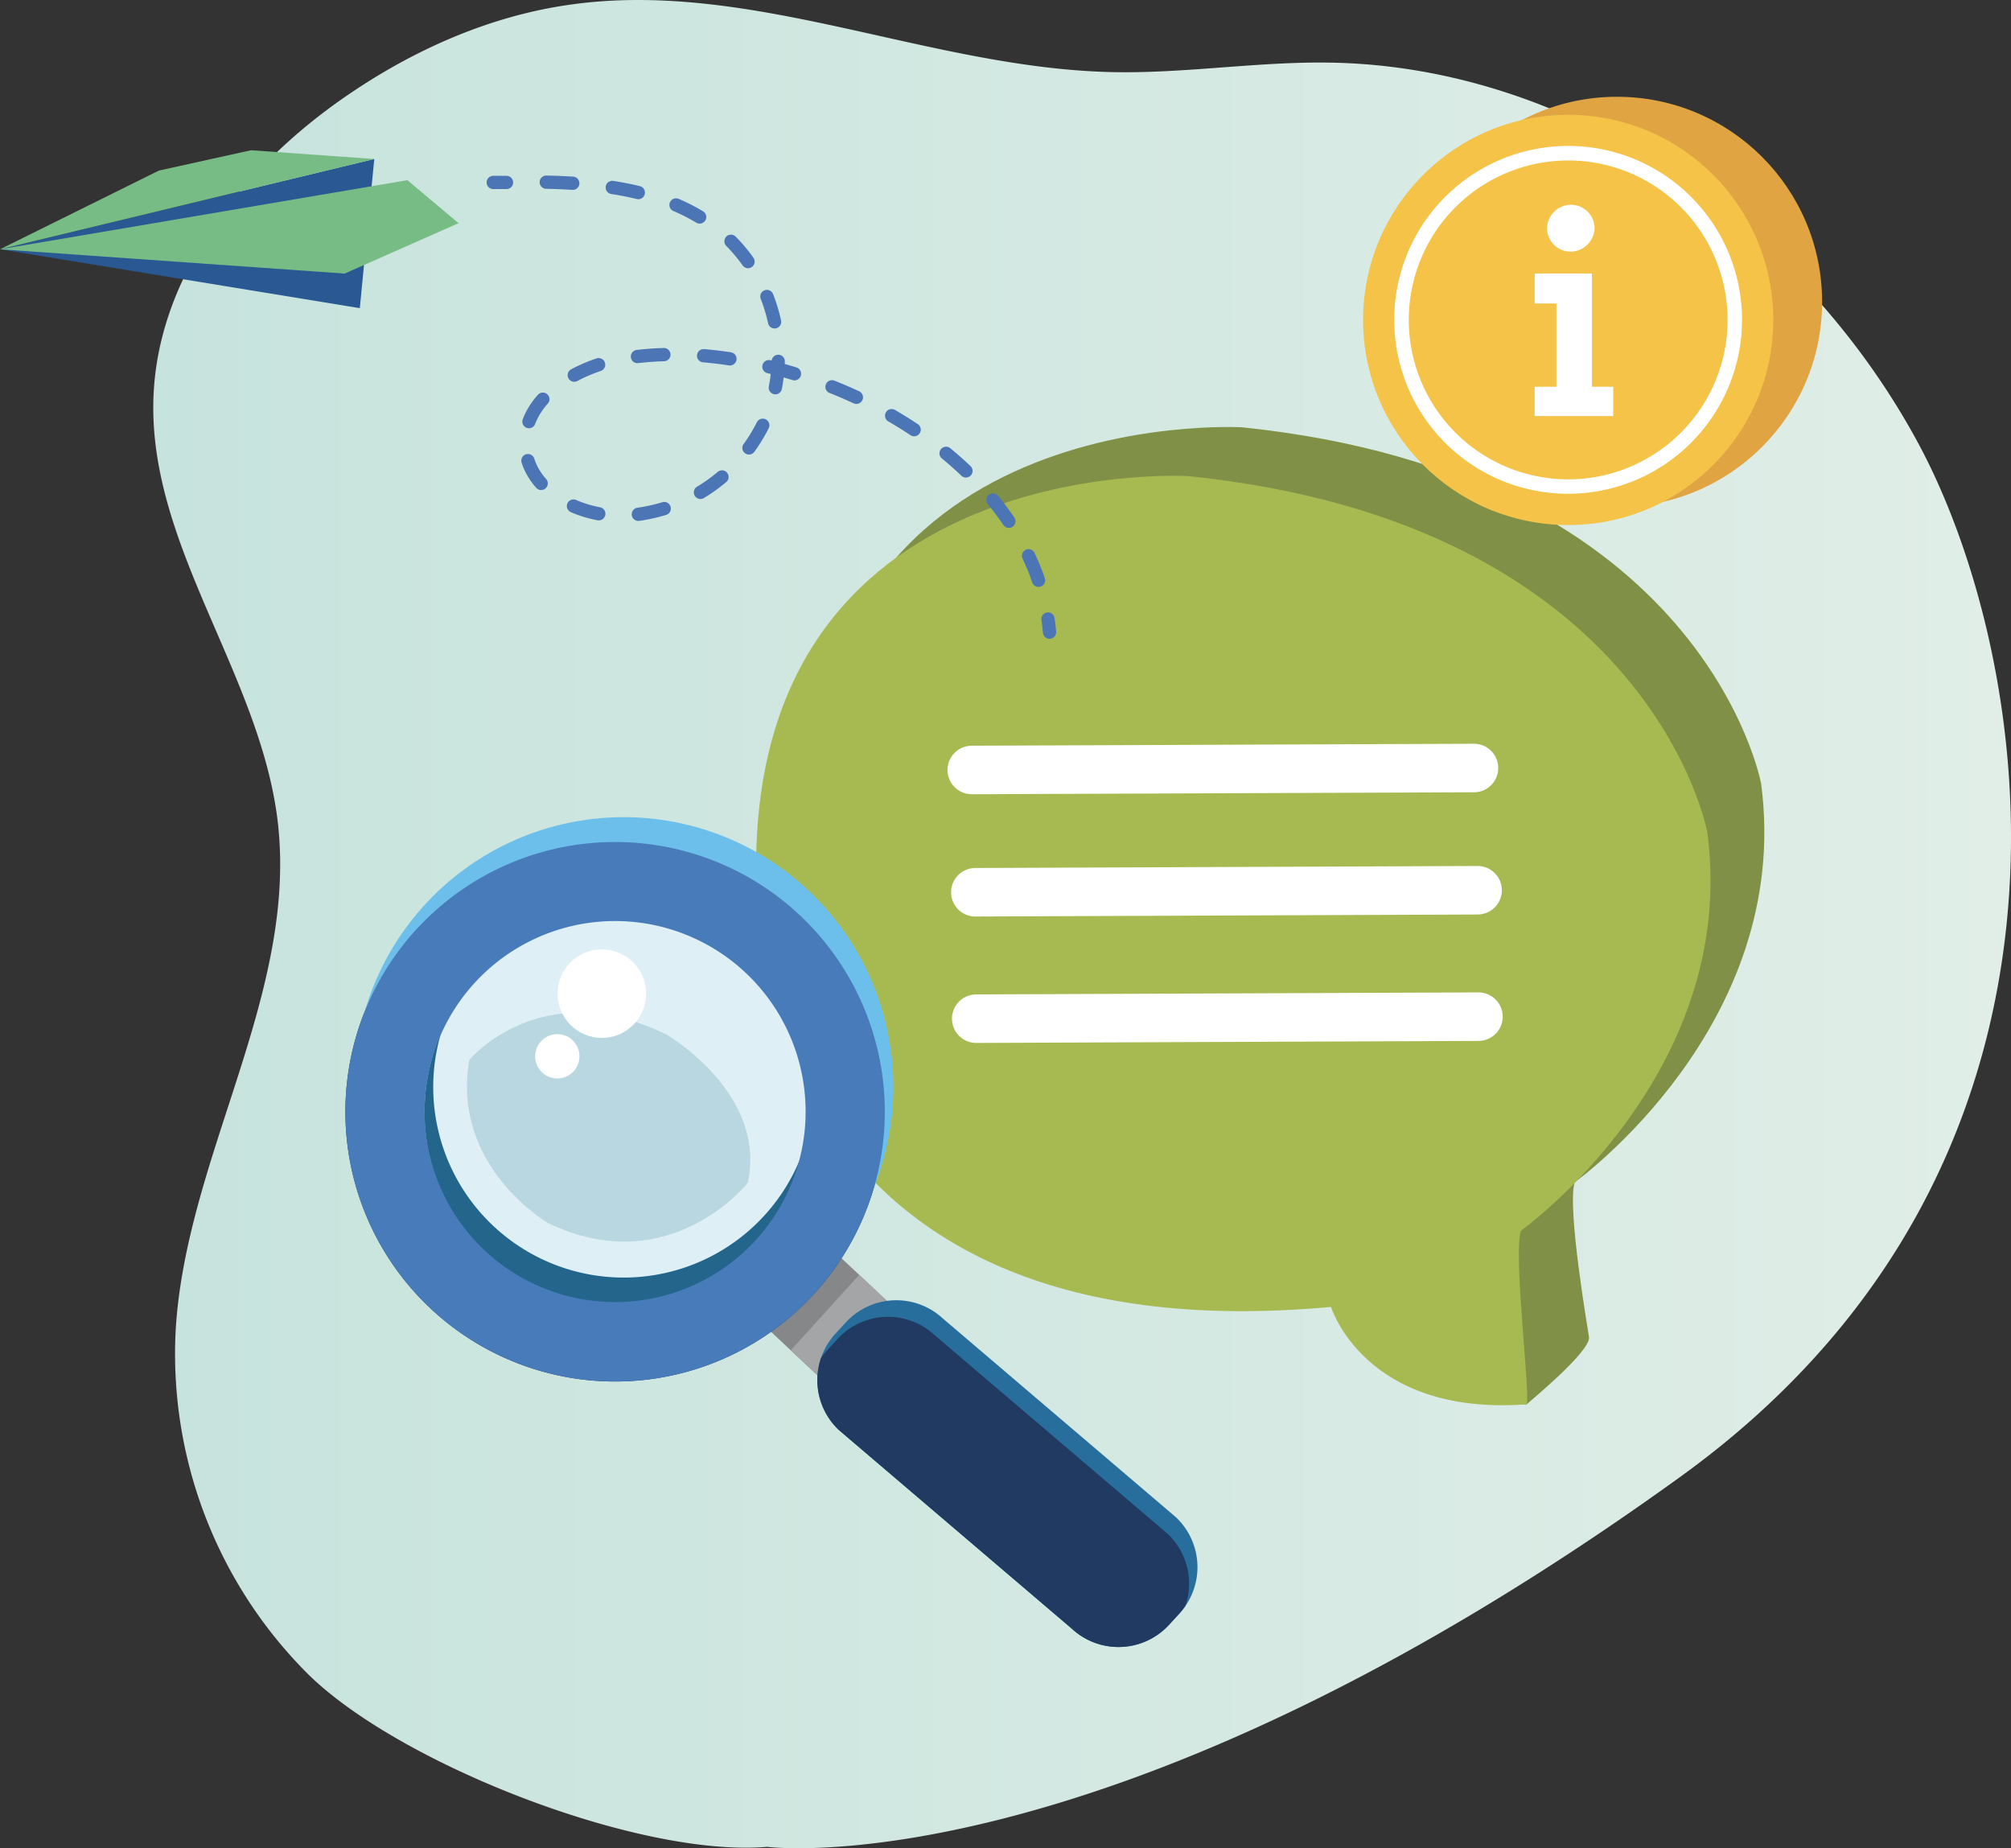 <svg id="Layer_1" data-name="Layer 1" xmlns="http://www.w3.org/2000/svg" xmlns:xlink="http://www.w3.org/1999/xlink" viewBox="0 0 378.48 347.79">
  <rect x="0" y="0" width="378.48" height="347.79" fill="#333333" stroke="none"/>
  <defs>
    <linearGradient id="linear-gradient" x1="28.85" y1="173.89" x2="378.48" y2="173.89" gradientUnits="userSpaceOnUse">
      <stop offset="0" stop-color="#c7e3dd"/>
      <stop offset="1" stop-color="#e0eee7"/>
    </linearGradient>
  </defs>
  <g>
    <path d="M316.23,277.91c82.33-59.4,66.64-154.08,44.75-194.58S296.35,12.46,250.19,11.78c-13.58-.2-27.12,2.06-40.71,1.79-34.42-.68-67.92-17.48-102-12.72C91.9,3,77.17,9.66,64.31,18.67,45.38,31.91,29.5,52.17,28.87,75.21,28.1,103,49,127,52.27,154.61c3.79,32.3-17,62.62-19.17,95.08a85.06,85.06,0,0,0,25,65.46c17.23,16.86,62.2,34.41,86.28,32.38C144.42,347.53,208.14,355.89,316.23,277.91Z" style="fill: url(#linear-gradient)"/>
    <g>
      <path d="M299.06,251.6c-.14-1-4.22-24.61-2.68-29.14,0,0,41.13-29.42,35.07-75,0,0-10.56-58.05-97.68-67.05,0,0-87.4-5.19-81,82.41,0,0,1,83.75,107.85,73.93,0,0,5,25.09,26.65,27.54C287.25,264.26,299.43,254.33,299.06,251.6Z" style="fill: #819047"/>
      <path d="M287.25,264.26c1-.08-2.53-28.13-1-32.67,0,0,41.14-29.41,35.07-75,0,0-10.56-58.06-97.68-67,0,0-87.4-5.2-81,82.41,0,0,1,83.74,107.86,73.93C250.49,245.86,256.72,266.5,287.25,264.26Z" style="fill: #a7ba51"/>
      <g>
        <line x1="182.89" y1="144.89" x2="277.41" y2="144.52" style="fill: none;stroke: #fff;stroke-linecap: round;stroke-linejoin: round;stroke-width: 9.13px"/>
        <line x1="183.56" y1="167.9" x2="278.09" y2="167.52" style="fill: none;stroke: #fff;stroke-linecap: round;stroke-linejoin: round;stroke-width: 9.13px"/>
        <line x1="183.73" y1="191.69" x2="278.25" y2="191.31" style="fill: none;stroke: #fff;stroke-linecap: round;stroke-linejoin: round;stroke-width: 9.13px"/>
      </g>
    </g>
    <g>
      <circle cx="304.33" cy="56.81" r="38.6" style="fill: #e0a442"/>
      <circle cx="295.14" cy="60.2" r="38.6" style="fill: #f4c348"/>
      <path d="M295.14,92.92A32.73,32.73,0,1,1,327.86,60.2,32.76,32.76,0,0,1,295.14,92.92Zm0-62.72a30,30,0,1,0,30,30A30,30,0,0,0,295.14,30.2Z" style="fill: #fff"/>
      <path d="M288.83,72.78h4.1V57.1h-4.1V51.46h10.78V72.78h4v5.51H288.83Zm2.32-29.84a4.54,4.54,0,0,1,4.54-4.41,4.43,4.43,0,0,1,4.41,4.41,4.54,4.54,0,0,1-4.53,4.41A4.44,4.44,0,0,1,291.15,42.94Z" style="fill: #fff"/>
    </g>
    <g>
      <g>
        <rect x="147.93" y="239.5" width="19.17" height="19.17" transform="translate(-131.9 193.47) rotate(-46.81)" style="fill: #858789"/>
        <polygon points="148.83 254.08 157.94 262.63 171.06 248.65 161.72 239.89 148.83 254.08" style="fill: #a4a5a7"/>
        <path d="M114.15,158.47A50.76,50.76,0,1,0,166.5,207.6,50.77,50.77,0,0,0,114.15,158.47ZM116.9,245a35.85,35.85,0,1,1,34.7-37A35.84,35.84,0,0,1,116.9,245Z" style="fill: #203a62"/>
        <path d="M115.78,153.8a50.76,50.76,0,1,0,52.34,49.13A50.76,50.76,0,0,0,115.78,153.8Zm2.74,86.57a35.85,35.85,0,1,1,34.7-37A35.85,35.85,0,0,1,118.52,240.37Z" style="fill: #6cbfeb"/>
        <circle cx="117.53" cy="209.27" r="37.62" style="fill: #def0f6"/>
        <path d="M155.14,208.07a37.6,37.6,0,0,0-4.15-16,35.85,35.85,0,1,1-67.93,2.14,37.63,37.63,0,1,0,72.08,13.88Z" style="fill: #24658c"/>
        <path d="M114.15,158.47A50.76,50.76,0,1,0,166.5,207.6,50.77,50.77,0,0,0,114.15,158.47ZM116.9,245a35.85,35.85,0,1,1,34.7-37A35.84,35.84,0,0,1,116.9,245Z" style="fill: #487bba"/>
        <path d="M221.9,303.71l-2,2.17a12.91,12.91,0,0,1-18.2.57l-43.82-37.36a12.92,12.92,0,0,1-.58-18.2l2-2.17a12.91,12.91,0,0,1,18.2-.57l43.82,37.36A12.92,12.92,0,0,1,221.9,303.71Z" style="fill: #276e9c"/>
        <path d="M219.76,288.63l-43.82-37.36a12.91,12.91,0,0,0-18.2.57l-2,2.18a12.87,12.87,0,0,0-1.23,1.55,12.9,12.9,0,0,0,3.36,13.52l43.82,37.36a12.91,12.91,0,0,0,18.2-.57l2-2.17a14,14,0,0,0,1.22-1.56A12.9,12.9,0,0,0,219.76,288.63Z" style="fill: #203a62"/>
      </g>
      <path d="M88.31,199.47s13.36-16.26,37-4.87c0,0,19.15,11,15.42,28,0,0-14.68,18.53-37.52,7.58C103.19,230.16,84.89,219.67,88.31,199.47Z" style="fill: #b9d7e0"/>
      <circle cx="113.27" cy="186.98" r="8.33" style="fill: #fff"/>
      <circle cx="104.89" cy="198.77" r="4.17" style="fill: #fff"/>
    </g>
    <g>
      <polygon points="67.72 57.99 70.44 29.92 0 46.91 67.72 57.99" style="fill: #295892"/>
      <g>
        <path d="M92.83,34.33l2.5,0" style="fill: none;stroke: #4c75b5;stroke-linecap: round;stroke-linejoin: round;stroke-width: 2.496px"/>
        <path d="M102.81,34.28c12.59.27,25.25,2.2,34.23,10.59a30.93,30.93,0,0,1,7.58,32.81,31,31,0,0,1-27.55,19.37c-8.2.16-17.55-4.69-18.2-12.86-.72-9.17,9.56-15.3,18.64-16.76,12.07-1.94,24.5.17,36,4.21,19.5,6.85,38.21,21.55,43,41.16" style="fill: none;stroke: #4c75b5;stroke-linecap: round;stroke-linejoin: round;stroke-width: 2.496px;stroke-dasharray: 4.99,7.485"/>
        <path d="M197.24,116.48c.12.82.22,1.64.29,2.48" style="fill: none;stroke: #4c75b5;stroke-linecap: round;stroke-linejoin: round;stroke-width: 2.496px"/>
      </g>
      <polygon points="0 46.91 76.67 33.9 86.3 42 64.86 51.48 0 46.91" style="fill: #78bc85"/>
      <polygon points="70.44 29.92 0 46.91 29.9 32.1 47.24 28.27 70.44 29.92" style="fill: #78bc85"/>
    </g>
  </g>
</svg>
